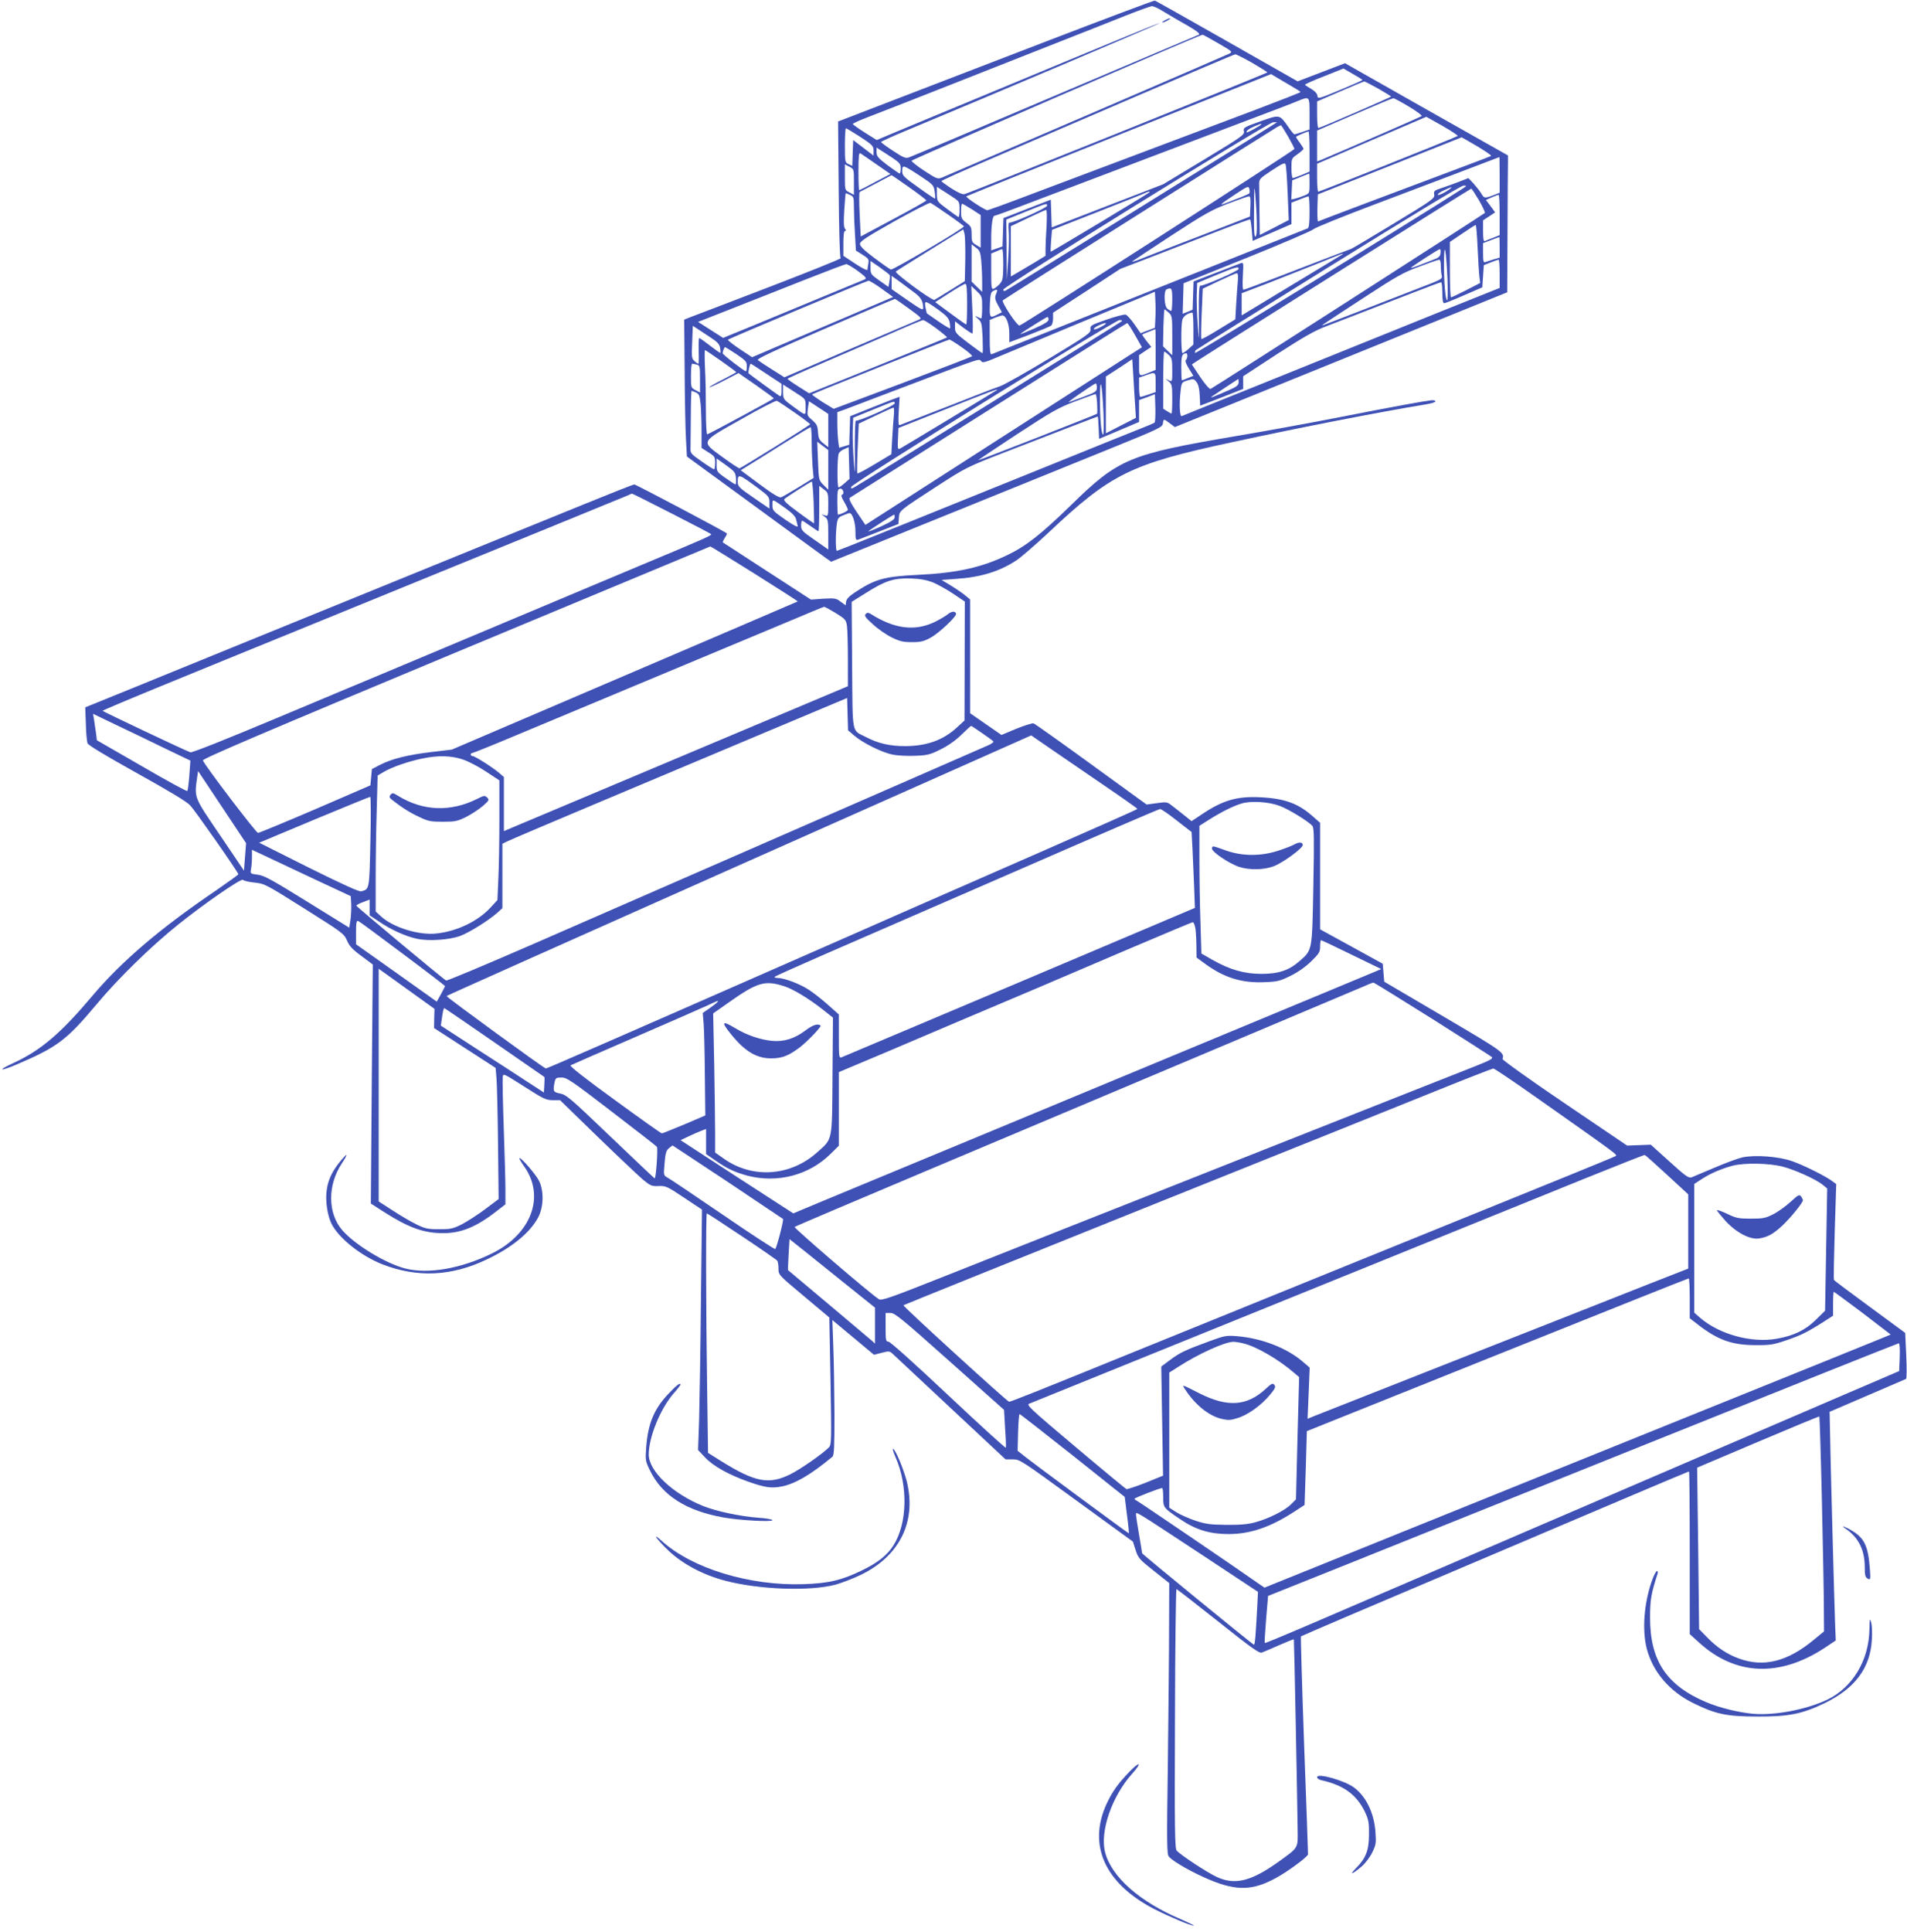 <?xml version="1.0" standalone="no"?>
<!DOCTYPE svg PUBLIC "-//W3C//DTD SVG 20010904//EN"
 "http://www.w3.org/TR/2001/REC-SVG-20010904/DTD/svg10.dtd">
<svg version="1.0" xmlns="http://www.w3.org/2000/svg"
 width="1264pt" height="1280pt" viewBox="0 0 1264 1280"
 preserveAspectRatio="xMidYMid meet">
<g transform="translate(0,1280) scale(0.1,-0.1)"
fill="#3f51b5" stroke="none">
<path d="M6930 12524 c-393 -151 -863 -332 -1045 -402 l-330 -127 4 -450 c2
-259 7 -453 13 -456 5 -3 -206 -88 -469 -189 -263 -101 -498 -191 -523 -200
l-45 -18 3 -343 c1 -189 5 -393 9 -454 l6 -110 445 -325 c244 -179 460 -336
478 -349 l33 -23 363 147 c200 81 552 224 783 317 231 94 562 228 735 298 293
119 315 130 318 154 4 32 5 32 46 1 l33 -25 269 109 c148 60 427 173 619 251
964 391 1195 485 1253 508 l62 25 2 409 c1 224 2 428 3 453 l0 45 -540 305
-540 306 -157 -60 -157 -60 -468 266 c-257 146 -472 267 -478 269 -5 2 -332
-121 -725 -272z m774 204 c28 -17 67 -40 86 -51 139 -78 172 -101 154 -108
-11 -4 -440 -186 -954 -404 -514 -219 -948 -402 -963 -407 -24 -9 -37 -4 -107
42 -44 29 -80 55 -80 59 0 3 71 36 158 72 610 254 1691 713 1689 716 -2 2
-127 -48 -278 -111 -151 -62 -526 -218 -834 -346 -308 -128 -606 -251 -662
-275 l-102 -43 -78 49 c-43 27 -79 53 -80 57 -2 4 41 23 95 44 53 20 304 118
557 218 253 100 579 228 725 286 146 57 337 133 425 168 88 35 169 64 179 65
10 1 42 -13 70 -31z m371 -215 c95 -55 97 -57 72 -69 -18 -10 -1667 -720
-1902 -820 -30 -12 -35 -10 -118 44 -48 31 -86 62 -85 67 2 8 1910 834 1929
835 4 0 50 -26 104 -57z m226 -130 c54 -32 99 -60 99 -63 0 -5 -1970 -797
-2006 -806 -14 -4 -43 9 -87 37 -37 24 -67 46 -67 49 0 4 143 68 318 143 174
75 610 262 967 416 358 154 656 281 663 281 7 0 58 -26 113 -57z m729 -113 c0
-3 -66 -32 -148 -66 -145 -60 -147 -61 -150 -38 -2 15 -17 31 -43 46 -21 12
-39 24 -39 27 0 3 57 29 127 56 l128 51 62 -36 c34 -19 63 -37 63 -40z m-473
-39 c35 -20 63 -38 63 -41 0 -3 -134 -55 -297 -117 -469 -176 -1172 -441
-1483 -558 -157 -60 -290 -108 -295 -108 -17 0 -146 85 -140 92 4 3 460 187
1013 408 l1007 402 35 -21 c19 -11 63 -37 97 -57z m578 -18 c46 -27 85 -50 85
-53 0 -4 -436 -193 -480 -208 -6 -2 -10 33 -10 86 l0 90 153 66 c83 36 155 66
160 66 4 0 45 -21 92 -47z m-455 -167 l0 -104 -47 -16 c-26 -9 -49 -16 -53
-16 -4 0 -22 21 -40 48 -60 85 -56 84 -186 38 -109 -39 -114 -42 -109 -66 5
-23 -12 -35 -265 -188 l-270 -163 -370 -143 -369 -143 -3 92 -3 92 -157 -61
-157 -61 -3 -94 -3 -94 -37 -13 -38 -13 0 77 c0 89 9 152 21 152 5 0 102 35
216 79 224 85 922 349 1433 543 173 65 335 127 360 138 81 33 80 34 80 -84z
m658 48 c52 -31 90 -59 85 -63 -6 -6 -414 -183 -660 -288 l-33 -13 0 102 0
103 248 107 c136 59 251 107 257 107 5 1 51 -24 103 -55z m324 -195 c-9 -8
-914 -369 -924 -369 -5 0 -8 42 -8 93 l0 92 362 156 362 155 107 -60 c59 -34
104 -64 101 -67z m-1227 72 c-16 -10 -419 -260 -895 -556 -476 -295 -871 -540
-877 -542 -7 -3 -13 1 -13 8 0 20 1758 1109 1789 1109 l26 0 -30 -19z m-75 5
c0 -6 -92 -57 -96 -53 -8 7 15 25 51 40 47 19 45 18 45 13z m178 -81 c23 -41
42 -78 42 -82 -1 -9 -1803 -1167 -1822 -1170 -17 -4 -122 157 -111 167 7 8
1772 1121 1818 1148 11 6 22 11 25 12 3 0 24 -34 48 -75z m-2836 -2 c81 -53
88 -61 88 -91 l0 -33 -67 51 -68 52 -3 -86 -3 -85 -24 11 c-24 11 -25 14 -25
125 0 62 3 113 7 113 4 0 46 -26 95 -57z m2978 -97 l0 -133 -51 -22 c-29 -11
-56 -21 -60 -21 -5 0 -9 29 -9 65 0 65 0 65 40 93 21 15 39 31 40 35 0 5 -12
24 -26 43 -15 19 -25 36 -23 38 6 6 72 34 82 35 4 1 7 -59 7 -133z m1111 35
c55 -33 96 -61 92 -64 -4 -3 -80 -32 -168 -65 -412 -154 -971 -365 -978 -369
-4 -3 -6 37 -5 87 l3 92 475 188 c261 104 476 189 478 190 2 0 48 -27 103 -59z
m-3873 -79 c46 -31 52 -39 52 -68 0 -19 -3 -34 -7 -34 -3 0 -39 25 -80 55 -63
48 -73 60 -73 86 l0 31 28 -18 c15 -9 51 -33 80 -52z m-110 -40 l94 -65 -101
-53 c-55 -30 -103 -54 -106 -54 -3 0 -5 57 -5 126 0 97 3 124 13 118 6 -4 54
-36 105 -72z m4132 -71 l0 -118 -43 -17 c-57 -21 -60 -21 -80 14 -10 16 -33
45 -51 65 l-33 35 -59 -23 c-32 -13 -85 -31 -116 -42 -52 -17 -56 -21 -52 -44
5 -25 -10 -36 -266 -191 -150 -91 -277 -167 -284 -169 -18 -6 -256 -97 -488
-187 -119 -46 -221 -84 -226 -84 -6 0 -7 36 -4 92 5 87 4 91 -14 84 -10 -4
-85 -33 -166 -64 l-147 -57 -3 -93 -3 -94 -33 -14 -33 -13 3 101 3 101 420
169 c231 93 429 178 441 189 11 11 200 87 420 170 299 113 767 290 812 308 1
1 2 -52 2 -118z m-1405 -123 l7 -176 -96 -50 -96 -49 -2 149 c-1 81 -2 165 -2
185 -1 36 2 40 84 94 70 46 86 53 91 40 4 -9 10 -95 14 -193z m-2875 76 l0
-85 -30 16 c-30 15 -30 16 -30 101 l0 85 30 -16 c30 -15 30 -16 30 -101z m442
38 c82 -54 87 -59 93 -100 4 -24 5 -46 3 -48 -2 -2 -52 31 -111 74 -100 71
-107 79 -107 110 0 42 5 41 122 -36z m2578 -48 c0 -64 0 -65 -33 -79 -18 -7
-45 -17 -61 -21 l-27 -6 3 63 3 64 55 22 c30 12 56 23 58 23 1 0 2 -29 2 -66z
m-2654 -25 c63 -44 114 -84 114 -87 0 -4 -98 -59 -218 -123 l-217 -116 -7 146
c-4 80 -4 147 0 149 4 2 52 27 107 56 55 29 102 54 104 55 2 0 54 -35 117 -80z
m2304 -224 c2 -67 -1 -100 -9 -103 -8 -3 -11 47 -9 180 1 150 2 169 8 103 4
-44 9 -125 10 -180z m-49 184 c-3 -3 -26 -14 -51 -24 -25 -9 -67 -26 -95 -37
-61 -24 -54 -16 55 56 82 54 85 55 91 34 3 -13 3 -26 0 -29z m1412 30 c-355
-227 -1769 -1096 -1772 -1088 -2 6 1 15 5 19 5 5 401 252 879 549 546 339 879
541 895 541 24 0 24 -1 -7 -21z m-3381 -53 c47 -31 48 -32 48 -84 0 -30 -3
-52 -8 -50 -4 2 -37 26 -74 53 -67 50 -67 50 -68 99 l0 48 28 -18 c15 -9 48
-31 74 -48z m3303 56 c-26 -23 -85 -52 -85 -42 0 6 19 20 43 30 47 22 56 24
42 12z m188 -79 c25 -43 42 -81 39 -84 -11 -11 -1804 -1161 -1818 -1166 -7 -3
-35 29 -69 79 l-55 83 22 15 c68 46 1824 1150 1830 1150 3 0 26 -35 51 -77z
m-2185 52 c-11 -11 -651 -395 -653 -393 -2 2 -1 35 2 74 l6 71 301 118 c165
65 308 121 316 126 17 9 36 12 28 4z m-1983 -17 c23 -10 25 -16 25 -83 0 -40
3 -120 7 -178 l6 -107 44 -28 c39 -24 43 -30 39 -56 -3 -16 -6 -35 -6 -42 0
-9 -31 6 -80 38 l-80 53 0 83 c0 54 4 82 11 82 8 0 8 4 0 14 -9 10 -10 46 -5
125 4 61 8 111 10 111 2 0 15 -5 29 -12z m4305 -132 l0 -134 -42 -17 c-24 -9
-49 -19 -55 -22 -10 -4 -13 13 -13 66 l0 71 40 26 40 27 -30 41 -31 41 38 17
c21 9 41 17 46 17 4 1 7 -59 7 -133z m-1652 57 l-3 -68 -175 -68 c-96 -37
-249 -96 -340 -131 -91 -35 -190 -74 -220 -86 -30 -12 -50 -17 -45 -12 6 5
123 82 260 172 219 143 266 169 375 211 69 26 131 48 138 48 10 1 12 -16 10
-66z m392 -37 c0 -74 -4 -105 -12 -109 -7 -3 -479 -190 -1048 -417 -569 -227
-1041 -414 -1047 -417 -10 -4 -13 22 -13 111 l0 116 36 15 c20 8 42 15 48 15
24 0 46 -57 46 -118 l0 -60 133 50 c72 28 138 55 145 61 6 5 12 26 12 47 l0
38 223 145 222 145 260 100 c143 56 336 130 429 166 93 36 171 64 173 62 2 -2
7 -35 10 -73 l6 -69 128 55 129 56 0 71 0 71 53 21 c28 11 55 21 60 21 4 1 7
-46 7 -103z m-2396 -18 c58 -40 105 -75 105 -78 0 -13 -471 -291 -484 -286 -8
3 -57 37 -110 77 -68 51 -95 77 -95 93 0 17 41 44 227 149 126 70 233 125 240
123 7 -3 60 -38 117 -78z m158 35 l58 -38 0 -108 0 -108 -30 18 c-27 16 -30
22 -30 69 0 47 -3 54 -35 78 -32 24 -35 32 -35 77 0 27 3 49 7 49 3 0 33 -17
65 -37z m498 24 c0 -15 -237 -120 -251 -112 -4 3 -6 -23 -3 -57 3 -35 1 -121
-4 -193 l-9 -130 -1 200 -2 200 128 52 c145 58 142 58 142 40z m-3 -134 c-4
-58 -7 -127 -7 -152 l0 -46 -77 -47 c-43 -25 -95 -56 -115 -68 l-38 -22 0 166
0 167 113 54 c61 29 116 54 121 54 5 1 6 -44 3 -106z m2857 -145 c4 -84 9
-171 12 -193 l5 -40 -93 -48 c-51 -26 -96 -47 -100 -47 -5 0 -8 83 -8 183 l0
184 83 56 c45 31 85 56 88 56 4 1 9 -68 13 -151z m-3396 -80 l-3 -141 -95 -59
c-52 -33 -101 -62 -107 -65 -16 -6 -266 178 -255 188 4 4 106 68 227 143 l220
136 8 -30 c4 -17 6 -94 5 -172z m3542 84 l0 -69 -41 -12 c-23 -7 -47 -15 -55
-18 -11 -4 -14 8 -14 60 l0 66 53 20 c28 11 53 20 55 20 1 1 2 -30 2 -67z
m-3436 -90 c3 -37 6 -98 6 -136 l0 -70 -35 34 -35 34 0 123 0 124 29 -22 c25
-18 29 -29 35 -87z m3090 -119 c3 -79 2 -143 -2 -143 -12 0 -22 129 -21 259 2
141 14 77 23 -116z m-2944 95 c-1 -92 -3 -106 -23 -129 -13 -14 -31 -28 -40
-32 -15 -6 -17 5 -17 113 l0 120 33 14 c17 8 35 15 40 15 4 1 7 -45 7 -101z
m2898 75 c-2 -22 -12 -31 -48 -44 -25 -10 -70 -27 -100 -39 -30 -12 -51 -18
-47 -13 14 13 181 122 190 122 5 1 7 -11 5 -26z m-649 -8 c-3 -2 -154 -94
-337 -204 l-332 -201 0 74 0 73 178 68 c97 38 247 97 332 131 157 64 167 68
159 59z m651 -77 c0 -24 3 -53 6 -64 5 -18 -3 -25 -63 -49 -86 -34 -680 -264
-713 -276 -31 -11 -55 -27 259 178 217 142 263 168 367 206 65 25 125 45 132
46 8 1 12 -14 12 -41z m390 -52 l0 -94 -387 -155 c-214 -86 -685 -276 -1048
-423 -363 -146 -666 -268 -672 -271 -14 -6 -18 82 -7 173 6 50 8 52 47 64 38
11 42 10 58 -12 12 -15 19 -45 21 -89 l3 -67 143 55 142 56 0 42 0 42 225 147
c177 114 248 155 328 185 104 40 276 106 582 225 93 36 173 66 177 66 4 0 8
-31 8 -70 0 -50 4 -70 13 -69 6 0 66 24 132 53 l120 52 5 73 5 74 45 18 c25
10 48 18 53 18 4 1 7 -41 7 -93z m-4043 -8 c3 -5 2 -25 -2 -44 l-6 -35 -60 42
c-57 40 -59 43 -59 86 l0 44 61 -42 c33 -24 63 -47 66 -51z m-216 30 c61 -45
67 -53 47 -61 -7 -3 -200 -82 -428 -177 -228 -95 -436 -180 -461 -190 l-46
-19 -83 53 -83 53 244 96 c134 53 352 139 484 191 132 52 246 95 254 96 7 0
40 -19 72 -42z m2529 10 c0 -13 -235 -115 -254 -111 -8 2 -11 -58 -10 -190 2
-191 2 -191 -7 -72 -5 66 -8 156 -7 200 l3 80 125 52 c135 55 150 60 150 41z
m-5 -75 c-3 -27 -7 -95 -11 -153 l-6 -106 -110 -67 c-61 -38 -112 -66 -115
-63 -3 3 -2 79 2 169 l7 164 107 51 c58 27 111 51 118 51 8 1 11 -13 8 -46z
m-2145 -81 c44 -33 57 -55 59 -100 1 -21 -10 -16 -104 49 l-105 73 0 44 0 44
53 -38 c28 -21 72 -53 97 -72z m-215 24 l75 -54 -467 -199 -468 -200 -83 55
c-45 30 -80 58 -77 61 9 9 919 390 932 391 7 0 47 -24 88 -54z m565 -101 c0
-74 -2 -135 -6 -135 -3 0 -50 33 -105 74 l-100 74 93 60 c51 33 99 61 106 61
9 1 12 -32 12 -134z m100 -22 c0 -40 -3 -73 -6 -73 -3 0 -15 5 -27 11 -18 9
-17 6 5 -13 24 -21 26 -30 31 -125 2 -57 2 -103 -1 -103 -3 0 -45 30 -94 67
-84 64 -88 69 -88 105 l0 39 53 -41 c30 -22 57 -40 62 -40 4 0 4 71 0 158 l-7
157 36 -34 c35 -34 36 -37 36 -108z m1260 52 c0 -41 -3 -75 -7 -75 -5 0 -16 7
-25 14 -22 16 -26 121 -5 129 33 14 37 7 37 -68z m-1160 61 c0 -3 -4 -16 -10
-30 -7 -20 -4 -34 16 -70 l25 -45 -30 -15 c-50 -26 -53 -23 -50 65 2 60 7 83
19 89 16 10 30 13 30 6z m1048 -187 l-3 -61 -48 -18 -47 -18 -40 58 c-22 32
-48 61 -58 65 -11 3 -68 -12 -128 -33 -103 -36 -109 -39 -106 -64 3 -24 -17
-38 -271 -192 -151 -91 -299 -175 -328 -185 -30 -10 -106 -39 -169 -64 -63
-25 -198 -78 -300 -117 -102 -40 -190 -74 -197 -77 -8 -3 -10 20 -6 92 l6 96
-54 -20 c-30 -12 -103 -41 -164 -65 l-110 -44 -3 -94 -3 -95 -33 -10 -34 -10
-6 45 c-3 24 -6 78 -6 118 l0 73 53 19 c28 11 203 77 387 147 523 198 499 190
513 172 10 -13 25 -9 112 28 84 36 896 373 1005 417 l35 15 3 -59 c2 -32 2
-85 0 -119z m-1633 66 c84 -61 87 -65 64 -74 -13 -5 -219 -93 -457 -195 l-433
-186 -82 52 c-45 28 -87 56 -94 62 -9 8 104 61 445 208 251 108 460 197 463
197 3 1 45 -28 94 -64z m198 -10 c53 -39 66 -54 72 -82 3 -19 4 -37 2 -39 -2
-2 -37 19 -78 47 -41 29 -75 52 -76 53 0 1 -5 19 -9 40 -8 48 -3 47 89 -19z
m1524 -17 c22 -20 23 -29 23 -152 l0 -130 -31 30 -30 29 2 123 c2 67 5 122 8
122 3 0 15 -10 28 -22z m163 -105 l0 -106 -32 -29 c-17 -15 -35 -28 -40 -28
-9 0 -11 173 -2 217 5 26 32 47 67 52 4 1 7 -47 7 -106z m-960 59 c0 -12 -27
-29 -97 -60 -53 -23 -93 -39 -90 -35 12 12 172 112 180 113 4 0 7 -8 7 -18z
m-744 -58 c41 -31 73 -58 71 -60 -2 -2 -208 -86 -459 -187 l-455 -183 -71 45
c-40 25 -72 48 -72 51 0 3 98 47 218 98 119 51 318 137 442 191 124 55 231
100 238 100 7 1 46 -24 88 -55z m1229 47 c-12 -10 -1738 -1082 -1773 -1100
-20 -11 -23 -10 -20 3 4 21 1746 1104 1778 1105 14 1 20 -3 15 -8z m-105 -16
c0 -2 -18 -14 -40 -25 -22 -11 -40 -16 -40 -10 0 5 15 16 33 24 35 16 47 19
47 11z m193 -75 l46 -81 -97 -62 c-53 -34 -466 -299 -917 -589 l-819 -526 -58
86 c-41 61 -54 89 -45 94 6 4 422 266 922 582 501 316 913 575 916 575 4 1 27
-35 52 -79z m-2815 -15 c48 -31 61 -46 65 -70 3 -16 3 -31 2 -33 -2 -2 -32 19
-68 47 -36 28 -68 51 -72 51 -4 0 -5 -38 -4 -85 2 -47 1 -85 -2 -85 -4 0 -16
8 -26 18 -18 15 -20 27 -15 125 l4 108 28 -18 c15 -10 54 -36 88 -58z m2952
-81 l0 -135 -32 -13 c-81 -33 -78 -35 -78 42 l0 69 40 27 41 27 -32 40 c-17
22 -30 41 -28 43 3 2 41 17 87 35 1 1 2 -60 2 -135z m-1284 14 c41 -28 71 -55
67 -59 -5 -4 -213 -84 -463 -178 l-454 -170 -74 45 c-40 26 -71 48 -69 51 7 6
900 363 910 363 5 0 42 -23 83 -52z m-1496 -44 c63 -43 70 -50 70 -80 0 -19
-2 -34 -6 -34 -11 0 -154 110 -154 119 0 13 11 41 16 41 2 0 36 -21 74 -46z
m-101 -45 c56 -39 101 -73 101 -75 0 -2 -41 -24 -91 -50 -50 -25 -89 -47 -87
-50 3 -2 47 18 99 45 l94 49 117 -81 c64 -45 117 -84 117 -87 0 -4 -409 -225
-441 -238 -5 -2 -9 67 -9 155 0 87 -2 213 -6 281 -3 67 -3 122 0 122 3 0 51
-32 106 -71z m2968 39 c20 -19 23 -31 23 -100 0 -78 0 -79 -22 -68 l-23 11 23
-20 c20 -17 22 -28 22 -115 0 -53 -2 -96 -5 -96 -3 0 -17 7 -30 16 l-25 16 0
189 c0 104 3 189 7 189 4 0 17 -10 30 -22z m123 -6 c0 -10 -4 -22 -10 -28 -6
-6 2 -26 20 -56 l30 -48 -36 -15 c-20 -8 -38 -15 -40 -15 -2 0 -4 38 -4 84 0
81 4 92 33 95 4 1 7 -7 7 -17z m-346 -329 l5 -82 -100 -51 -99 -51 0 188 0
188 88 57 87 58 7 -113 c3 -61 9 -149 12 -194z m-2906 271 c21 -6 22 -11 22
-95 l0 -90 -30 16 c-30 15 -30 17 -30 95 0 44 3 80 8 80 4 0 17 -3 30 -6z
m462 -61 l100 -66 0 -44 c0 -33 -3 -42 -12 -37 -11 6 -194 139 -206 150 -5 4
8 64 14 64 2 0 49 -30 104 -67z m2580 -57 l0 -64 -47 -16 c-26 -9 -50 -16 -55
-16 -4 0 -8 29 -8 64 l0 64 43 15 c67 24 67 24 67 -47z m550 1 c0 -19 -12 -29
-62 -51 -100 -44 -135 -58 -115 -43 28 19 172 115 175 116 1 0 2 -10 2 -22z
m-896 -204 c3 -80 2 -143 -2 -143 -13 0 -22 115 -21 250 1 149 14 90 23 -107z
m-44 169 c0 -25 -6 -30 -82 -59 -46 -17 -92 -34 -103 -38 -11 -4 23 22 75 58
52 36 98 66 103 66 4 1 7 -12 7 -27z m-1978 -46 c47 -30 48 -32 48 -84 0 -60
6 -61 -88 8 -60 44 -61 46 -62 94 l0 48 28 -18 c15 -9 48 -31 74 -48z m1317
30 c-6 -5 -613 -372 -639 -386 -20 -11 -21 -9 -18 62 l3 72 320 127 c292 116
346 136 334 125z m-1996 -17 c21 -9 25 -20 31 -77 3 -37 6 -117 6 -179 l0
-111 45 -29 c42 -26 45 -31 45 -70 0 -24 -3 -43 -7 -43 -5 1 -42 24 -83 53
-73 51 -75 54 -73 92 0 22 1 115 2 208 0 92 3 167 5 167 3 0 16 -5 29 -11z
m2659 -71 c2 -35 2 -66 -1 -70 -6 -6 -778 -308 -788 -308 -3 0 113 77 257 172
234 153 275 176 388 219 70 26 130 48 134 48 3 1 8 -27 10 -61z m381 -128 c-4
-4 -51 -24 -103 -44 -52 -21 -327 -131 -610 -246 -283 -114 -711 -287 -951
-384 -240 -97 -439 -176 -442 -176 -9 0 -9 113 -1 174 6 42 11 49 42 61 19 8
38 15 43 15 19 0 39 -62 39 -120 0 -54 2 -61 18 -56 9 3 73 28 142 55 l125 49
3 41 c4 49 -3 43 257 212 186 120 195 125 445 222 400 155 613 237 616 237 2
0 4 -33 6 -74 l3 -74 133 56 132 56 0 72 0 73 53 19 52 20 3 -91 c1 -49 -1
-93 -5 -97z m-2387 67 c57 -39 103 -75 104 -78 0 -6 -450 -286 -468 -292 -5
-1 -54 31 -110 72 -149 109 -154 98 121 253 122 70 228 124 236 122 7 -2 60
-37 117 -77z m187 15 l37 -25 0 -110 0 -110 -32 25 c-28 22 -33 33 -36 74 -2
42 -8 53 -38 80 -34 29 -35 32 -29 78 l7 47 27 -17 c14 -10 43 -28 64 -42z
m477 45 c0 -15 -244 -122 -257 -114 -5 3 -7 -81 -7 -186 2 -183 1 -187 -7 -82
-5 61 -8 150 -7 199 l3 88 130 53 c148 60 145 60 145 42z m-5 -74 c-3 -27 -7
-96 -11 -155 l-6 -108 -110 -66 c-60 -36 -112 -64 -115 -61 -3 4 -2 79 2 168
l7 162 112 53 c61 29 114 53 118 53 4 1 5 -20 3 -46z m-545 -176 c0 -52 3
-128 6 -169 l7 -75 -99 -61 c-55 -33 -107 -64 -116 -67 -13 -5 -54 20 -143 86
l-125 93 53 33 c28 17 131 81 227 142 96 60 178 110 183 110 4 1 7 -41 7 -92z
m110 -190 l0 -132 -32 32 c-31 31 -31 32 -36 159 l-5 127 37 -28 36 -27 0
-131z m109 -88 c-18 -16 -36 -29 -41 -29 -10 0 -9 198 1 224 4 10 20 24 37 30
l29 13 3 -105 3 -105 -32 -28z m-721 32 c2 -22 0 -41 -3 -41 -3 0 -33 19 -65
42 -58 40 -60 44 -60 86 l0 44 63 -45 c57 -41 62 -48 65 -86z m150 -68 c68
-51 72 -56 72 -94 l0 -39 -105 72 c-96 66 -105 75 -105 103 0 58 4 57 138 -42z
m365 -90 c2 -76 4 -139 3 -140 -1 -2 -49 31 -105 73 -76 55 -100 79 -92 87 13
13 173 115 182 116 3 1 9 -61 12 -136z m97 -16 c0 -77 -1 -78 -22 -72 l-23 7
23 -17 c20 -15 22 -24 22 -116 l0 -100 -90 63 c-83 57 -90 65 -90 95 0 18 3
33 6 33 4 0 29 -16 55 -35 27 -19 51 -35 54 -35 3 0 5 68 5 150 l0 151 30 -23
c29 -21 30 -25 30 -101z m91 65 c-8 -3 -3 -19 14 -47 14 -24 25 -48 25 -53 0
-8 -50 -32 -66 -32 -2 0 -4 38 -4 84 0 73 2 85 18 88 19 4 32 -34 13 -40z
m-373 -91 c41 -29 64 -53 68 -70 3 -14 8 -34 11 -45 4 -13 -19 -2 -81 40 -82
57 -86 61 -86 97 0 43 -5 44 88 -22z m722 -59 c0 -14 -25 -30 -92 -61 -51 -23
-88 -37 -82 -31 10 10 165 110 171 110 2 0 3 -8 3 -18z"/>
<path d="M7720 12665 c-14 -8 -20 -14 -15 -14 6 0 21 6 35 14 14 8 21 14 15
14 -5 0 -21 -6 -35 -14z"/>
<path d="M9315 10119 c-88 -16 -299 -56 -470 -90 -170 -33 -465 -87 -655 -119
-706 -120 -776 -149 -1090 -456 -197 -192 -298 -272 -421 -331 -171 -83 -336
-120 -594 -132 -226 -11 -285 -28 -421 -118 -36 -24 -54 -43 -56 -60 l-3 -24
-33 24 c-30 23 -39 24 -115 20 l-82 -6 -290 188 c-160 104 -292 190 -294 191
-2 2 4 15 13 30 10 14 16 28 13 30 -12 12 -602 324 -613 324 -6 0 -151 -57
-320 -126 -435 -177 -854 -347 -1484 -604 -300 -122 -687 -280 -860 -350 -173
-71 -463 -189 -645 -263 l-330 -134 4 -109 c1 -59 7 -117 11 -129 5 -13 118
-81 326 -197 214 -119 331 -189 355 -215 33 -35 319 -444 319 -456 0 -3 -64
-49 -142 -103 -376 -255 -630 -471 -826 -703 -212 -251 -342 -362 -528 -447
-104 -48 -86 -55 23 -9 274 117 333 162 533 400 145 174 363 386 539 527 175
141 423 311 431 298 4 -6 38 -14 76 -18 68 -7 75 -11 331 -172 254 -160 263
-166 283 -212 16 -37 36 -59 96 -103 l75 -56 -7 -792 -6 -792 92 -59 c163
-103 262 -138 390 -137 119 0 221 43 356 149 l54 42 0 98 c0 53 -5 237 -11
407 -6 171 -9 322 -7 337 3 27 3 27 143 -62 126 -81 145 -90 188 -90 l49 0
246 -239 c136 -132 272 -260 302 -286 51 -42 59 -46 105 -44 47 2 57 -2 169
-77 l119 -79 -7 -595 c-3 -327 -9 -686 -12 -797 l-7 -201 47 -50 c54 -57 156
-114 286 -160 111 -39 153 -45 220 -32 89 17 194 78 337 197 12 9 14 63 14
290 -1 153 -4 354 -8 447 l-6 169 138 -115 138 -115 51 13 c46 12 52 12 71 -5
11 -10 184 -172 385 -360 l365 -341 48 0 c47 0 55 -6 422 -273 l374 -272 18
-56 c17 -53 25 -62 121 -138 l102 -81 -1 -288 c0 -158 -4 -561 -8 -897 -8
-553 -7 -612 7 -628 31 -35 163 -109 275 -155 177 -73 283 -69 436 15 79 43
211 141 211 156 0 7 -11 333 -26 726 -14 392 -23 715 -21 718 3 2 148 65 324
140 453 192 1379 586 1846 784 219 93 400 169 402 169 3 0 5 -243 5 -539 l0
-539 63 -57 c240 -218 532 -230 830 -35 l75 50 -4 93 c-4 88 -32 1127 -35
1327 l-2 95 249 107 c137 59 253 109 258 111 4 1 5 71 1 154 l-7 151 -234 172
c-128 94 -236 174 -238 179 -3 4 0 149 5 321 l10 314 -23 17 c-42 33 -196 110
-270 135 -88 31 -244 43 -329 25 -30 -7 -112 -37 -184 -68 -71 -30 -140 -59
-152 -64 -20 -7 -39 6 -147 104 l-124 112 -78 -3 -79 -3 -415 281 c-229 155
-413 287 -411 293 14 42 5 48 -389 280 l-395 232 -5 59 -5 60 -207 114 -208
114 0 353 0 353 -40 35 c-100 92 -192 126 -355 134 -159 8 -253 -20 -398 -119
l-59 -39 -54 43 c-30 24 -67 53 -82 64 -25 20 -33 21 -95 12 l-67 -9 -368 267
c-202 147 -374 269 -382 271 -8 2 -59 -14 -114 -36 l-98 -41 -104 72 -104 72
0 377 0 377 -39 32 c-22 17 -65 46 -95 64 l-55 33 95 7 c166 11 291 50 401
123 32 21 127 104 213 184 414 390 543 454 1213 598 466 101 981 201 1285 251
39 6 70 16 66 21 -7 12 -13 11 -199 -22z m-4866 -720 c141 -72 260 -134 264
-138 8 -8 -36 -27 -488 -216 -121 -51 -501 -211 -845 -355 -344 -144 -708
-297 -810 -340 -102 -42 -434 -182 -738 -309 -334 -140 -560 -230 -570 -226
-42 15 -581 271 -582 275 0 3 197 86 437 184 241 99 663 271 938 383 615 251
935 382 1585 647 278 114 514 210 525 215 11 6 22 10 24 10 2 1 119 -58 260
-130z m552 -400 c159 -100 288 -183 287 -184 -2 -1 -518 -223 -1148 -492
l-1145 -490 -135 -16 c-159 -19 -262 -45 -339 -84 l-56 -29 -5 -54 -5 -54
-365 -158 c-201 -86 -372 -157 -380 -157 -13 1 -351 444 -365 480 -4 11 375
173 1677 716 926 386 1685 702 1686 702 2 1 134 -81 293 -180z m1180 -57 c31
-13 92 -46 135 -75 l79 -53 -1 -394 -1 -394 -50 -46 c-92 -85 -200 -123 -343
-124 -102 0 -180 18 -260 60 -97 50 -88 3 -92 477 l-3 419 93 58 c130 82 185
100 297 97 64 -2 106 -10 146 -25z m-642 -204 c65 -41 69 -45 75 -87 3 -24 6
-124 6 -221 l0 -177 -1140 -480 -1140 -480 0 179 0 179 -31 27 c-43 37 -161
112 -176 112 -7 0 -13 5 -13 10 0 6 4 10 9 10 6 0 133 51 283 114 470 196
1542 644 1798 751 135 57 248 104 252 104 4 1 39 -18 77 -41z m124 -813 c56
-48 182 -111 253 -125 32 -7 99 -10 150 -8 82 3 100 8 168 42 49 24 99 59 138
97 33 32 62 59 65 59 4 0 130 -86 147 -102 5 -4 -10 -16 -35 -27 -24 -11 -313
-137 -641 -280 -801 -350 -1670 -729 -2366 -1033 -315 -137 -578 -248 -585
-245 -16 7 -591 486 -595 496 -1 3 18 14 43 23 l45 17 0 -52 0 -52 63 -42 c77
-53 175 -97 248 -113 79 -18 220 -8 291 19 62 24 182 99 241 150 l37 33 0 214
0 213 28 14 c15 8 304 131 642 273 338 142 840 353 1115 469 l500 210 3 -107
3 -107 42 -36z m-4570 -84 l169 -81 -7 -97 c-4 -54 -10 -101 -14 -104 -3 -4
-139 70 -302 165 l-297 171 -6 50 c-4 28 -10 67 -13 88 l-6 37 154 -74 c85
-40 230 -110 322 -155z m6219 -241 c125 -85 227 -157 227 -160 0 -3 -282 -128
-627 -279 -345 -151 -726 -318 -847 -371 -121 -53 -323 -142 -450 -198 -1608
-706 -1989 -872 -1997 -872 -11 0 -658 472 -658 480 1 3 873 392 1938 866
l1937 861 125 -86 c69 -47 228 -156 352 -241z m-4240 166 c37 -13 106 -49 153
-81 l85 -56 0 -258 c0 -142 -3 -320 -7 -397 l-6 -138 -46 -50 c-84 -90 -217
-155 -353 -171 -118 -15 -294 39 -375 115 l-33 30 0 223 c0 123 3 326 7 451
l6 227 42 25 c53 31 159 68 250 87 107 23 198 21 277 -7z m-1448 -644 l-7 -91
-158 234 c-175 257 -171 247 -153 379 l7 47 159 -239 159 -239 -7 -91z m831
101 c-7 -321 -6 -315 -61 -329 -14 -4 -125 47 -349 158 l-327 164 363 152
c200 83 368 152 373 152 4 0 5 -131 1 -297z m6027 237 c60 -22 193 -104 217
-133 11 -14 12 -82 6 -400 -8 -432 -6 -421 -91 -495 -70 -62 -139 -85 -254
-85 -113 0 -209 28 -324 93 l-73 42 -6 201 c-4 111 -7 302 -7 424 l0 221 63
40 c84 53 163 92 217 108 62 19 182 11 252 -16z m-682 -97 l98 -76 6 -111 c3
-61 8 -174 11 -252 l5 -140 -1162 -492 c-640 -270 -1171 -494 -1180 -498 -17
-6 -18 5 -18 139 l0 145 -72 64 c-40 36 -98 81 -129 101 -61 39 -162 77 -206
77 -15 0 -23 4 -17 8 5 5 153 71 329 148 176 76 745 324 1265 550 520 227 951
413 959 413 7 1 57 -33 111 -76z m-5715 -389 l240 -112 3 -53 c1 -30 -1 -77
-5 -105 l-8 -51 -278 172 c-234 145 -286 174 -329 179 -50 7 -50 7 -44 38 3
17 6 52 6 79 l0 48 88 -41 c48 -23 195 -92 327 -154z m585 -494 c154 -115 280
-212 280 -214 0 -1 -12 -25 -27 -53 l-28 -50 -267 190 -268 190 0 80 c0 65 3
78 15 74 8 -3 140 -101 295 -217z m5254 164 c3 -26 6 -79 6 -118 l1 -71 59
-43 c125 -91 243 -127 392 -120 86 3 103 8 172 42 49 24 99 59 137 96 53 52
59 62 59 99 0 23 3 41 6 41 4 0 95 -43 203 -96 l196 -95 -35 -15 c-43 -18 -97
-41 -1940 -806 -146 -61 -411 -171 -590 -245 -179 -74 -455 -189 -615 -255
-159 -66 -386 -160 -504 -209 l-213 -89 -374 242 -373 243 57 27 c31 15 69 31
85 37 l27 10 0 -83 0 -83 58 -40 c81 -57 133 -81 219 -104 197 -50 404 4 545
142 l58 57 0 244 0 244 323 136 c296 126 533 227 997 423 96 41 364 155 595
254 231 98 425 180 431 180 6 1 14 -20 18 -45z m-5176 -434 l132 -95 -2 -64
-1 -63 204 -132 204 -132 6 -70 c3 -38 8 -233 10 -434 l4 -365 -89 -67 c-48
-36 -118 -81 -154 -100 -60 -30 -74 -33 -151 -33 -77 0 -93 4 -151 32 -36 18
-107 59 -157 92 l-93 60 0 771 0 771 53 -38 c29 -21 112 -81 185 -133z m2453
54 c56 -18 162 -82 252 -153 l68 -54 -3 -386 c-3 -441 2 -414 -101 -506 -176
-159 -428 -177 -617 -44 l-60 42 0 126 c0 69 -3 277 -6 461 l-7 335 94 66
c200 142 248 156 380 113z m4292 -215 c210 -133 388 -247 395 -253 10 -10 -12
-22 -105 -59 -150 -59 -1150 -454 -1738 -687 -247 -98 -668 -265 -935 -370
-267 -106 -660 -262 -875 -347 -333 -132 -393 -153 -409 -142 -52 31 -566 473
-559 479 4 4 406 175 893 380 1012 426 2773 1169 2870 1210 36 16 68 29 73 29
4 1 179 -108 390 -240z m-4738 111 c-3 -5 -27 -24 -52 -41 l-45 -31 6 -72 c3
-39 7 -192 8 -339 l3 -268 -140 -60 c-77 -32 -144 -59 -148 -59 -5 0 -146 100
-313 222 -196 142 -300 224 -292 229 7 4 200 88 428 187 228 99 444 193 480
210 77 36 73 34 65 22z m-1478 -267 c180 -125 329 -228 331 -229 2 -1 2 -25 0
-53 l-3 -50 -111 72 c-60 40 -214 139 -341 221 l-231 150 5 35 c7 53 13 81 18
81 2 0 152 -102 332 -227z m6906 -365 c549 -387 541 -380 524 -389 -8 -5 -150
-63 -314 -130 -545 -221 -1074 -436 -1398 -567 -176 -71 -475 -193 -665 -270
-190 -77 -514 -208 -720 -292 -780 -317 -914 -370 -922 -368 -19 7 -706 634
-700 639 4 3 723 293 1597 644 875 351 1750 702 1945 781 195 79 361 143 368
144 7 0 135 -86 285 -192z m-6128 -94 c162 -124 297 -229 299 -233 8 -13 -6
-212 -15 -209 -4 2 -136 127 -294 278 -261 250 -291 276 -331 284 -47 9 -50
14 -38 75 6 28 10 31 46 31 35 0 65 -20 333 -226z m768 -465 c199 -133 364
-244 367 -246 6 -6 -42 -193 -52 -199 -4 -3 -162 100 -350 229 -189 129 -354
240 -367 246 -23 13 -23 16 -16 94 5 65 11 84 28 98 12 10 23 18 25 19 1 0
165 -109 365 -241z m6226 47 l141 -130 0 -246 0 -246 -92 -36 c-51 -20 -289
-113 -528 -208 -239 -94 -547 -216 -685 -270 -238 -94 -1050 -414 -1164 -459
l-54 -22 7 169 7 170 -48 41 c-104 89 -271 154 -433 167 -72 6 -82 4 -186 -34
-158 -58 -192 -74 -258 -123 l-59 -44 6 -362 6 -361 -116 -47 c-64 -25 -121
-44 -127 -42 -6 3 -159 129 -339 281 -299 252 -326 277 -305 285 22 9 171 69
1188 481 234 95 589 239 790 320 516 209 1248 506 1705 691 215 87 393 157
397 156 4 -1 70 -60 147 -131z m766 54 c84 -22 222 -84 268 -122 l28 -23 -7
-405 -7 -405 -62 -61 c-69 -68 -146 -105 -260 -125 -166 -29 -378 29 -505 138
l-40 35 0 426 0 427 49 32 c56 37 133 70 206 89 80 20 239 17 330 -6z m-6897
-462 c125 -83 230 -156 234 -162 4 -6 8 -30 8 -52 0 -42 0 -42 169 -183 l168
-141 8 -421 c7 -402 6 -422 -11 -440 -44 -44 -185 -142 -252 -176 -145 -73
-236 -56 -468 89 l-81 51 -6 435 c-8 519 -9 1152 -2 1152 3 0 108 -68 233
-152z m645 -283 l237 -190 0 -119 0 -119 -22 20 c-20 17 -550 464 -555 467 -1
1 1 47 4 103 l6 102 47 -37 c25 -20 153 -122 283 -227z m5637 -128 l0 -132 53
-41 c132 -103 228 -137 382 -137 98 -1 120 3 205 32 97 33 138 53 248 123 l62
40 0 79 c0 44 2 79 5 79 3 0 89 -64 192 -141 l185 -142 -58 -24 c-65 -27 -491
-199 -1324 -535 -300 -121 -765 -309 -1035 -418 -269 -109 -770 -311 -1112
-449 l-622 -251 -48 33 c-108 77 -789 540 -800 544 -7 3 -13 8 -13 12 0 6 167
71 183 71 4 0 7 -27 7 -61 0 -70 1 -70 116 -148 103 -69 194 -96 319 -96 144
1 274 45 433 148 l69 45 8 244 7 245 1262 506 c693 278 1264 506 1269 506 4 1
7 -59 7 -132z m-4905 -418 l360 -321 7 -122 c5 -66 7 -125 5 -129 -1 -5 -173
151 -381 347 -224 211 -386 356 -397 356 -17 0 -19 8 -19 95 l0 95 33 0 c28 0
76 -39 392 -321z m1944 120 c85 -19 235 -106 339 -196 l33 -28 -11 -405 -10
-405 -33 -33 c-39 -40 -148 -95 -237 -119 -47 -13 -100 -18 -190 -17 -106 1
-137 5 -205 27 -44 15 -101 40 -127 56 l-48 31 0 447 0 448 58 37 c137 88 309
166 367 167 11 0 40 -4 64 -10z m4353 -91 l-4 -93 -366 -157 c-202 -87 -612
-263 -912 -392 -654 -281 -2302 -989 -2664 -1145 -142 -61 -261 -110 -263
-108 -2 2 2 73 9 158 l13 154 410 164 c226 91 1164 467 2085 837 921 370 1680
673 1685 673 6 1 9 -34 7 -91z m-5482 -652 l345 -275 15 -120 c9 -67 14 -121
12 -121 -5 0 -643 471 -697 515 l-40 32 3 122 c2 66 6 121 10 121 4 0 162
-124 352 -274z m4966 -304 c7 -306 13 -626 13 -709 l1 -153 -67 -55 c-176
-146 -334 -185 -499 -124 -77 28 -147 75 -210 141 l-52 53 -6 535 -7 535 403
171 c222 94 405 170 407 168 2 -2 10 -255 17 -562z m-4104 -358 l366 -242 -4
-84 c-11 -208 -16 -269 -23 -266 -16 7 -741 600 -741 606 0 4 -9 59 -20 122
-11 63 -20 123 -20 133 0 23 -26 39 442 -269z m102 -438 c225 -179 273 -213
290 -206 12 4 63 26 115 49 52 23 95 40 97 38 2 -2 22 -1024 25 -1261 2 -125
7 -116 -126 -212 -182 -130 -289 -157 -410 -101 -67 31 -244 148 -266 175 -12
14 -14 154 -11 875 1 471 6 857 10 857 4 0 128 -97 276 -214z"/>
<path d="M6280 8728 c-14 -11 -53 -34 -88 -51 -130 -61 -264 -44 -419 54 -19
11 -25 11 -35 0 -11 -10 -2 -23 47 -67 32 -30 88 -69 124 -87 55 -27 77 -32
136 -32 59 0 79 5 124 30 58 32 174 142 168 159 -6 19 -31 16 -57 -6z"/>
<path d="M2589 7534 c-11 -13 -9 -19 11 -35 61 -48 115 -83 178 -112 60 -29
77 -32 157 -32 82 0 96 3 155 32 36 18 85 51 110 72 42 37 44 41 29 56 -15 15
-20 15 -65 -8 -178 -89 -360 -82 -526 20 -32 20 -38 21 -49 7z"/>
<path d="M8580 7205 c-14 -8 -61 -27 -105 -41 -113 -38 -239 -38 -345 -1 -98
35 -93 34 -97 16 -5 -21 111 -100 180 -123 66 -22 164 -21 229 4 60 22 193
119 193 141 0 19 -25 21 -55 4z"/>
<path d="M4800 6014 c0 -14 72 -104 115 -143 64 -59 126 -85 200 -84 70 1 111
17 185 72 51 39 146 138 139 145 -16 16 -52 5 -99 -31 -74 -56 -144 -77 -223
-70 -78 8 -165 37 -240 82 -57 34 -77 42 -77 29z"/>
<path d="M11868 4836 c-32 -29 -83 -66 -115 -82 -51 -26 -68 -29 -148 -29 -81
0 -97 3 -157 32 -38 18 -68 28 -68 24 0 -4 25 -35 55 -69 73 -80 165 -128 226
-118 57 9 94 30 156 88 56 54 133 149 133 165 0 5 -6 16 -12 25 -12 15 -19 11
-70 -36z"/>
<path d="M8388 3596 c-124 -114 -252 -122 -437 -29 -122 62 -118 61 -96 27 67
-103 157 -176 243 -196 45 -10 60 -9 106 6 67 20 157 85 213 153 35 42 40 53
30 66 -11 14 -18 11 -59 -27z"/>
<path d="M2250 5098 c-53 -66 -79 -125 -86 -197 -7 -64 7 -155 32 -207 46 -96
197 -217 342 -273 230 -88 454 -78 687 33 168 79 290 179 343 281 36 69 38
179 3 244 -23 44 -120 155 -128 147 -3 -2 11 -26 30 -53 143 -199 50 -450
-213 -579 -206 -101 -423 -138 -575 -99 -130 34 -331 156 -415 252 -99 113
-100 301 -3 446 19 28 32 52 29 54 -2 2 -23 -20 -46 -49z"/>
<path d="M4433 3567 c-97 -101 -138 -198 -150 -359 -6 -85 -5 -90 27 -155 80
-163 239 -264 485 -308 106 -19 325 -31 325 -18 0 5 -41 13 -91 16 -122 9
-278 42 -369 78 -201 81 -360 231 -360 341 0 115 77 304 165 405 25 28 45 54
45 57 0 17 -23 0 -77 -57z"/>
<path d="M5935 3146 c85 -192 79 -441 -13 -586 -41 -65 -104 -115 -207 -165
-135 -66 -224 -87 -391 -92 -354 -12 -736 104 -936 285 -72 65 -38 15 41 -61
94 -90 231 -163 381 -202 223 -58 555 -70 725 -26 44 12 122 42 173 67 257
125 368 354 302 619 -21 82 -77 215 -91 215 -4 0 3 -24 16 -54z"/>
<path d="M12230 2673 c89 -61 130 -142 130 -259 0 -52 3 -65 19 -74 19 -10 20
-7 15 62 -11 150 -35 203 -113 252 -45 28 -88 44 -51 19z"/>
<path d="M10952 2333 c-55 -150 -69 -333 -37 -457 40 -154 151 -284 308 -361
150 -74 222 -89 427 -89 206 -1 296 17 445 89 200 97 302 233 312 420 3 44 1
96 -5 115 -9 31 -10 26 -11 -45 -3 -206 -111 -387 -281 -468 -137 -65 -346
-105 -490 -93 -97 9 -224 40 -313 78 -263 112 -371 276 -370 563 0 114 7 155
50 288 3 9 1 17 -4 17 -6 0 -20 -26 -31 -57z"/>
<path d="M7489 1063 c-81 -84 -115 -133 -154 -215 -126 -274 -13 -526 312
-696 100 -51 243 -112 266 -112 6 0 -33 20 -89 44 -271 115 -457 280 -499 442
-36 138 45 372 180 522 65 73 52 85 -16 15z"/>
<path d="M8730 1024 c0 -8 12 -16 28 -20 149 -33 236 -97 291 -214 22 -47 26
-69 25 -145 0 -106 -21 -159 -88 -226 -47 -48 -21 -38 41 15 23 20 54 61 69
92 24 50 26 62 21 132 -8 126 -61 236 -140 296 -63 48 -247 100 -247 70z"/>
</g>
</svg>
